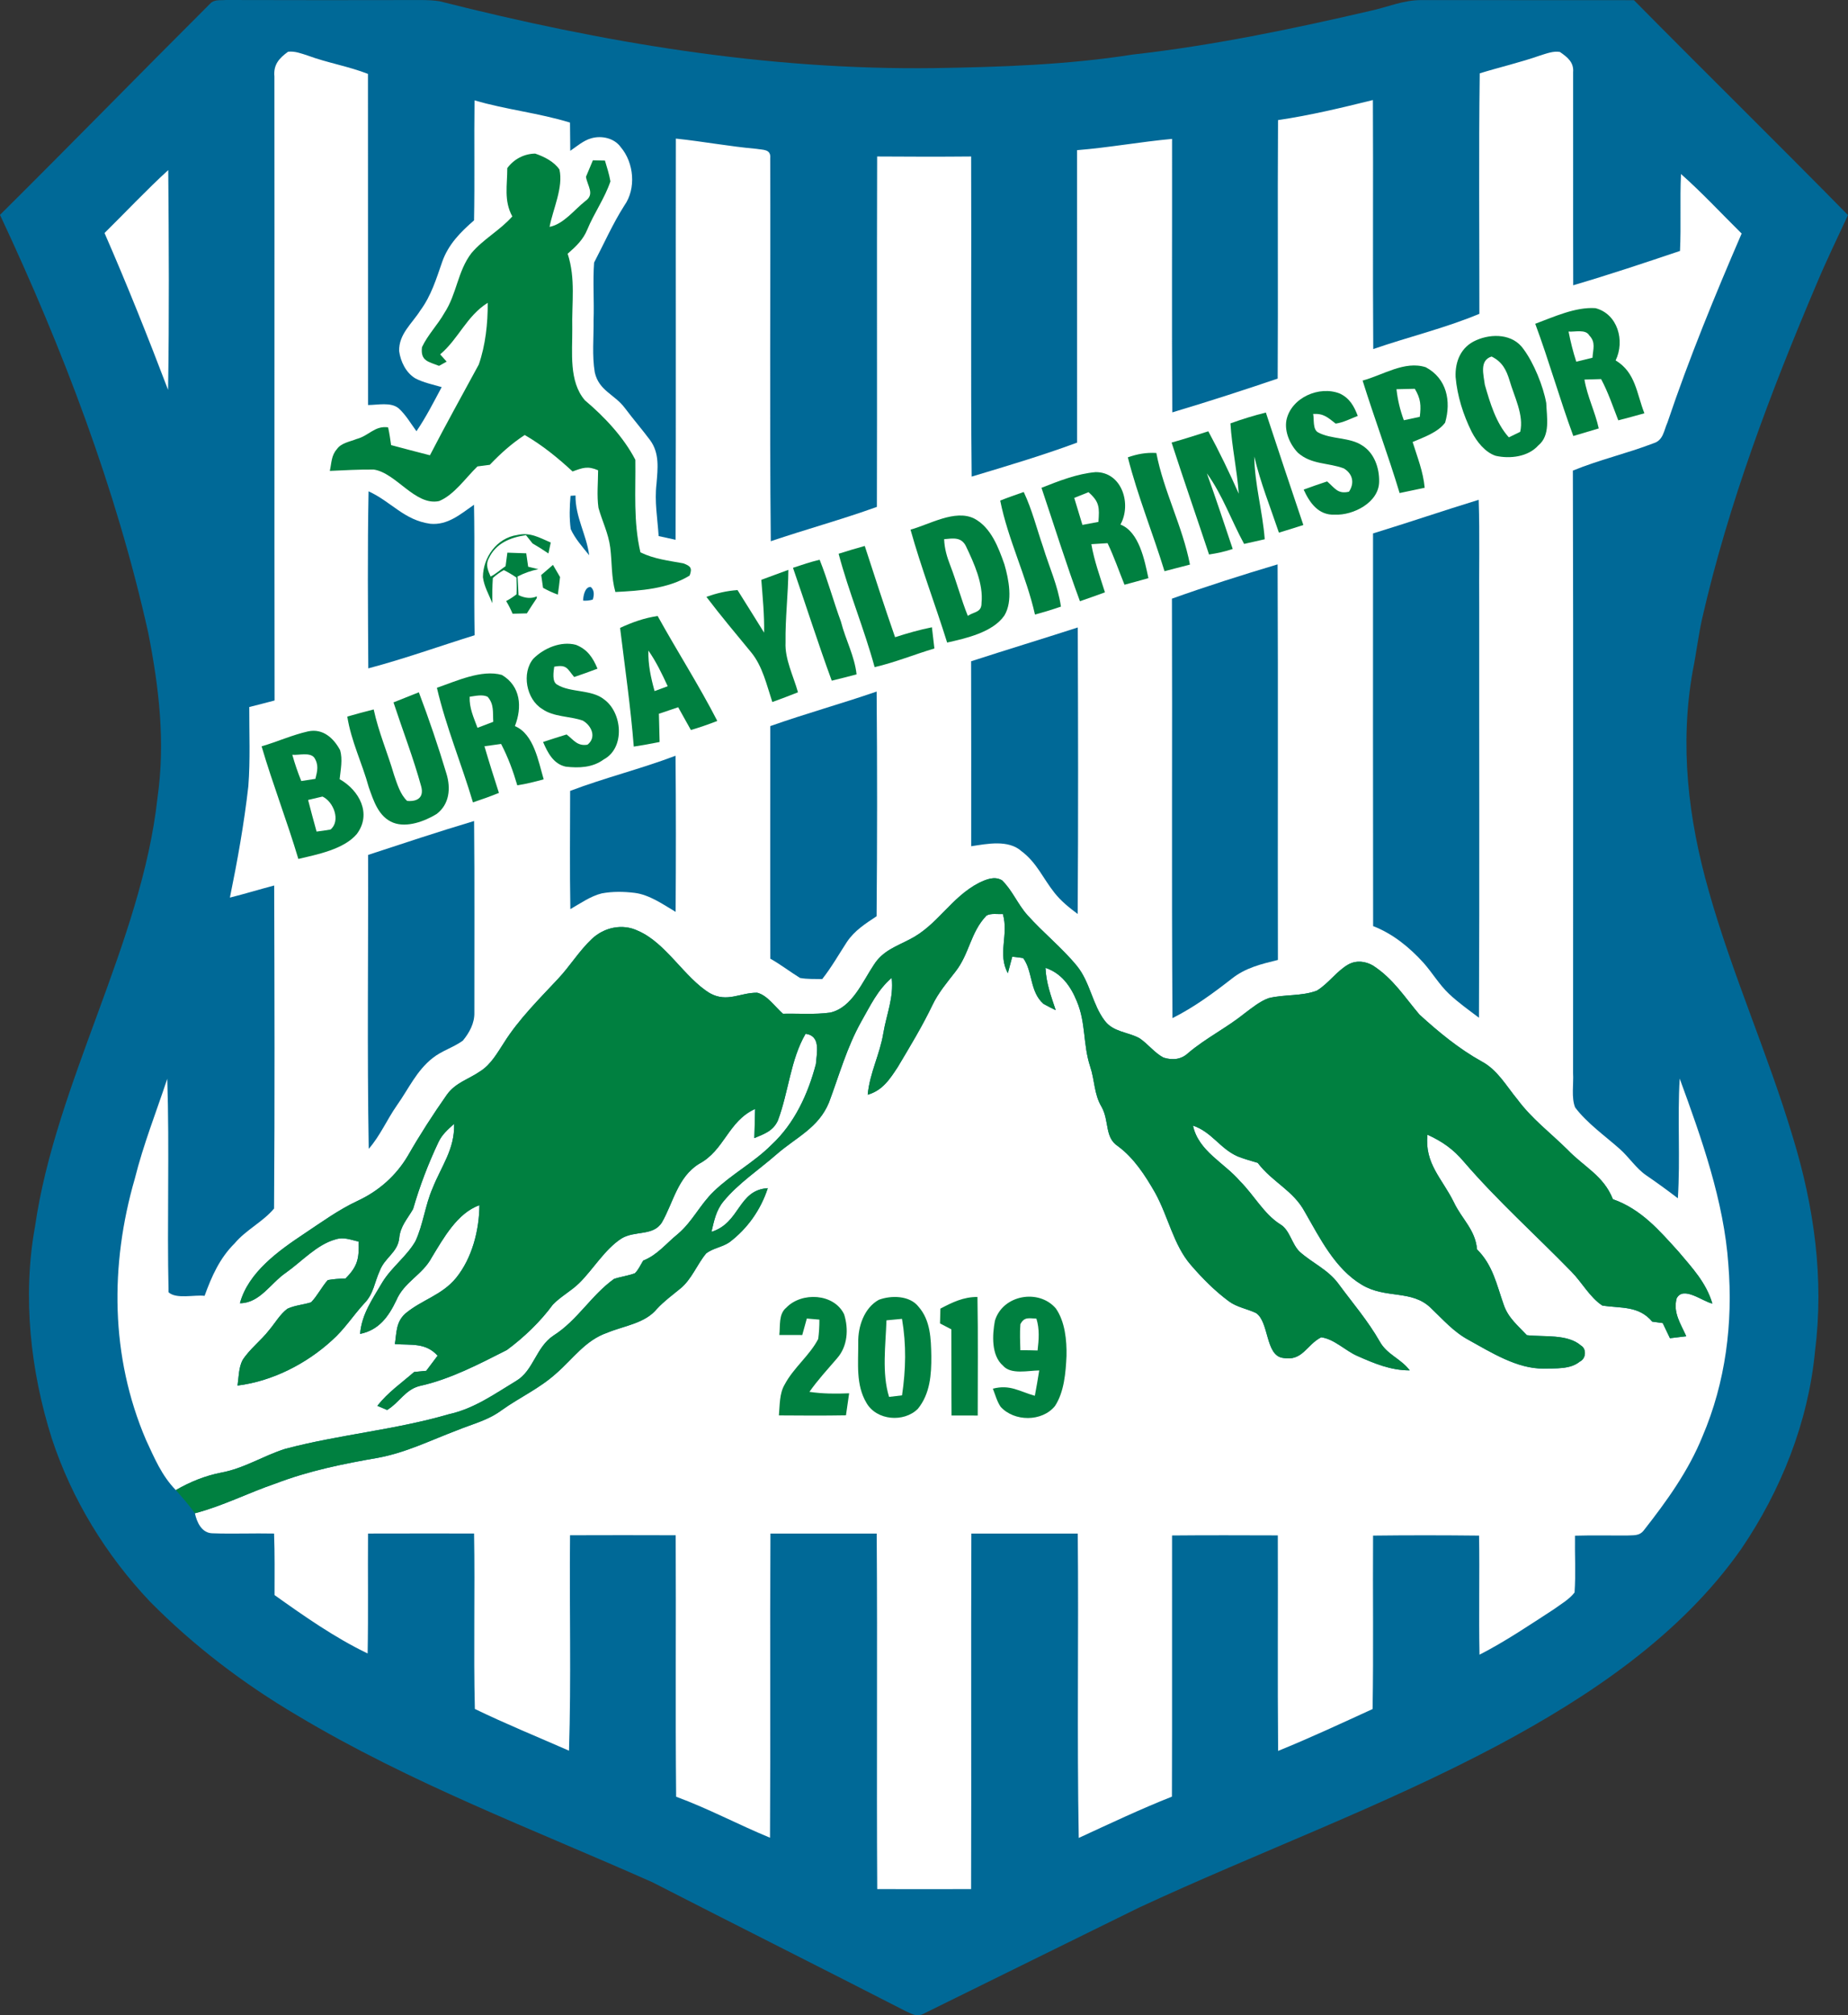 <svg xmlns="http://www.w3.org/2000/svg" viewBox="41.11 15.37 424.84 463.14"><rect x="41.11" y="15.37" width="424.84" height="463.14" fill="#333333" stroke="none"/><path fill="#006997" d="M92.95 15.37c15.03.05 30.07.04 45.1.01 1.39.02 2.78.05 4.16.29 37.45 9.47 75.02 15.86 113.79 15.35 15.16-.24 30.5-.75 45.5-3.11 18.32-2.06 36.5-5.83 54.44-10 4.24-.9 7.68-2.54 12.01-2.52 16.27.03 32.53-.01 48.79.02 16.33 16.53 32.92 32.82 49.21 49.39-2.44 5.26-4.97 10.46-7.21 15.8-10.56 24.82-20.29 50.56-26.31 76.88-.89 3.97-1.35 8.02-2.16 12.01-3.06 17.11-1.06 34.01 3.66 50.6 5.43 19.31 13.63 37.49 19.35 56.65 4.9 16.04 7.2 32.5 5.08 49.24-1.54 16.21-7.84 32-16.98 45.4-13.9 19.81-34.84 33.83-55.9 45.08-26.52 14.1-55.32 24.66-82.62 37.35-16.42 8.09-32.61 16.04-49.06 24.16-1.8 1.04-2.71.39-4.42-.38-19.43-9.97-38.89-19.71-58.32-29.67-27.57-12.25-55.56-22.72-81.65-38.34-12.33-7.26-23.76-15.96-33.83-26.15-10.12-10.7-17.95-23.47-22.56-37.48-4.91-15.52-6.78-32.59-3.86-48.69 4.76-33.08 24.53-65.38 28.15-98.5 1.84-12.85.37-25.34-2.12-37.97-7.38-33.14-19.69-65.36-34.08-96.04 16.26-16.14 32.09-32.36 48.3-48.53.95-1.03 2.26-.73 3.54-.85Z"/><path fill="#fff" d="M107.34 27.26c1.57-.18 3.06.41 4.52.88 4.54 1.68 9.32 2.45 13.84 4.21.04 25.37-.02 50.74.02 76.1 2.18.01 5.23-.74 7.04.76 1.63 1.47 2.79 3.5 4.09 5.26 2.21-3.23 3.96-6.7 5.8-10.14-2.01-.58-4.23-1.04-6.08-2.02-2.14-1.29-3.38-3.86-3.7-6.27-.09-3.9 2.93-6.26 4.87-9.32 2.52-3.42 3.67-7.27 5.04-11.21 1.42-4 4.19-6.79 7.31-9.5.17-9.2-.01-18.39.11-27.58 7.24 2.14 14.77 2.9 21.95 5.11l.06 6.49c1.49-1.02 3.05-2.38 4.8-2.87 2.37-.7 5.31-.07 6.8 2.02 3.06 3.6 3.59 9.53.83 13.43-2.66 4.16-4.66 8.73-6.95 13.1-.32 4.41.04 8.86-.12 13.29.05 3.95-.38 8.07.28 11.97.98 4.24 4.52 4.98 6.93 8.19 1.87 2.5 3.92 4.87 5.79 7.37 2.2 3.03 1.75 6.49 1.47 9.99-.49 4.15.22 7.89.49 12.05 1.29.29 2.59.58 3.89.85.13-30.73.01-61.47.07-92.2 6.2.65 12.34 1.81 18.56 2.36 1.52.27 3.34.03 3.13 2.17.1 29.33-.17 58.67.13 88 8.09-2.74 16.36-4.99 24.39-7.89.08-26.84-.03-53.69.06-80.53 7.2.05 14.41.07 21.61 0 .1 24.52-.13 49.05.12 73.57 8.1-2.43 16.31-4.87 24.24-7.81-.02-22.4-.01-44.81-.01-67.21 7.32-.59 14.54-1.92 21.84-2.59.03 20.95-.08 41.9.05 62.85 8.13-2.42 16.2-5.04 24.23-7.76.12-19.8-.05-39.61.08-59.41 7.38-1.09 14.58-2.82 21.81-4.61.1 19.08-.06 38.15.08 57.23 8.08-2.8 16.52-4.8 24.4-8.1.01-18.42-.17-36.85.08-55.27 4.62-1.42 9.33-2.5 13.89-4.1 1.4-.43 3.08-1.09 4.54-.81 1.69 1.17 3.24 2.36 3.04 4.64.03 16.3-.03 32.67.02 48.98 8.24-2.42 16.41-5.15 24.55-7.89.28-5.9-.05-11.79.23-17.68 4.87 4.31 9.31 9.11 13.94 13.68-6.17 14.29-12.07 28.64-17.04 43.39-.86 1.91-.95 4.13-3.23 4.81-6.08 2.34-12.49 3.8-18.53 6.28.13 46.15.04 92.32.05 138.48.15 2.47-.44 5.59.47 7.87 2.75 3.65 6.91 6.56 10.3 9.58 2.13 1.9 3.71 4.41 6.01 6 2.49 1.7 4.91 3.46 7.31 5.3.58-9.16-.12-18.36.42-27.51 4.99 13.62 10.18 28.19 11.19 42.73 1.08 13.46-.62 27.03-5.95 39.5-3.21 7.93-8.21 14.86-13.48 21.58-1.06 1.38-2.4 1.09-3.95 1.2-3.96.02-7.92-.08-11.88.04-.07 4.35.2 8.73-.1 13.06-1.24 1.6-3.19 2.71-4.82 3.89-5.56 3.61-11.13 7.38-17.03 10.4-.19-9.12.05-18.24-.1-27.37-8.12-.09-16.25-.1-24.37 0-.09 13.28.12 26.58-.11 39.86-7.19 3.29-14.39 6.65-21.72 9.62-.14-16.51-.01-33.02-.07-49.53-8.1-.02-16.21-.06-24.31.02-.03 20.01.04 40.01-.03 60.02-7.28 2.88-14.32 6.22-21.42 9.49-.43-23.31 0-46.64-.23-69.95-8.16.01-16.31 0-24.46 0-.1 27.24.02 54.48-.06 81.71-7.19.01-14.39.02-21.58 0-.17-27.23.07-54.47-.12-81.71-8.15 0-16.29-.01-24.43 0-.14 23.3.04 46.6-.1 69.9-7.25-2.98-14.19-6.71-21.58-9.42-.19-20.03 0-40.06-.1-60.09-8.09-.03-16.19-.03-24.29 0-.17 16.49.29 33.04-.24 49.51-7.24-3.18-14.52-6.14-21.64-9.59-.33-13.43.05-26.89-.18-40.32-8.13 0-16.25-.02-24.38.01-.07 9.19.08 18.37-.09 27.56-7.56-3.64-14.58-8.56-21.4-13.42 0-4.72.07-9.43-.11-14.14-4.72-.1-9.44.11-14.16-.06-2.47-.04-3.59-2.52-4.04-4.6 6.37-1.65 12.32-4.72 18.56-6.84 7.62-2.91 15.48-4.52 23.49-5.9 6.53-1.21 12.07-4.01 18.2-6.32 3.6-1.48 7.1-2.27 10.28-4.63 4.22-3.01 8.67-4.96 12.54-8.46 3.9-3.38 6.69-7.62 11.75-9.35 3.89-1.61 8.68-2.13 11.41-5.49 1.62-1.74 3.5-3.12 5.33-4.62 2.65-2.14 3.82-5.51 5.96-8.09 1.51-1.21 3.74-1.46 5.36-2.58 4.17-3.16 7.19-7.45 8.82-12.43-6.91.44-6.27 7.95-12.95 10.04.61-2.55 1.04-4.91 2.76-7 3.39-4.14 8.16-7.27 12.19-10.8 4.53-3.95 9.66-6.07 12.07-11.94 2.37-6.33 4.09-12.65 7.43-18.61 2.09-3.65 3.71-7.21 6.98-10.02.51 4.56-1.16 8.24-1.91 12.66-.79 4.9-3.15 9.21-3.6 14.19 3.4-.96 5.1-3.59 6.93-6.39 2.77-4.66 5.58-9.27 7.93-14.17 1.36-2.85 3.35-5.2 5.27-7.67 3.31-4.2 3.45-9.06 7.18-12.94 1.05-.6 2.58-.27 3.76-.36 1.4 4.79-1.29 9.17 1.15 13.6.35-1.26.68-2.52 1.01-3.79.84.08 1.67.19 2.51.32 2.23 3 1.47 7.72 4.67 10.52.92.52 1.86 1 2.81 1.45-1.07-3.22-2.22-6.3-2.35-9.73 3.65 1.23 5.77 4.18 7.18 7.62 2.14 5 1.41 9.93 3.09 15.06 1.07 3.16.87 6.33 2.62 9.26 1.84 3.28.64 7.02 3.78 9.06 3.67 2.71 6.26 6.72 8.51 10.65 3.06 5.51 4.24 12.05 8.24 16.64 2.62 3.04 5.5 5.95 8.73 8.34 1.85 1.38 4.18 1.71 6.27 2.71 3.02 2.07 2.11 9.71 6.12 10.3 4.58.86 5.4-2.96 8.84-4.73 2.99.38 5.54 3.07 8.3 4.28 3.92 1.73 7.68 3.33 12.06 3.32-2.09-2.74-5.2-3.6-6.88-6.6-2.74-4.82-6.33-8.97-9.6-13.42-2.39-3.18-5.9-4.64-8.8-7.22-1.86-1.76-2.27-5.06-4.53-6.35-3.73-2.37-6.02-6.72-9.19-9.87-3.68-4.29-9.56-6.9-10.83-12.78 4.3 1.41 6.22 5.3 10.28 7.07 1.49.59 3.06 1.02 4.6 1.48 3.39 4.47 8.18 6.32 10.84 11.29 3.45 5.99 6.93 13.05 13.08 16.72 5.53 3.33 11.49 1.06 15.89 5.35 2.79 2.65 5.2 5.46 8.64 7.32 5.14 2.84 11.23 6.69 17.26 6.59 2.67-.07 6.13.23 8.31-1.58 1.48-.68 1.62-2.94.29-3.71-3.11-2.71-8.55-1.92-12.44-2.38-2.11-2.26-4.29-3.98-5.32-7-1.65-4.68-2.47-9.06-6.13-12.72-.4-4.56-3.49-6.93-5.33-10.83-2.7-5.48-6.76-8.86-6.07-15.52 3.39 1.53 5.98 3.36 8.38 6.22 7.73 8.98 16.48 16.8 24.73 25.27 2.39 2.41 4.25 5.93 7.1 7.77 4.34.68 8.33-.02 11.47 3.7l2.41.33c.56 1.16 1.11 2.32 1.66 3.48 1.25-.14 2.5-.29 3.75-.45-1.27-2.85-3.09-5.44-2.21-8.7 1.52-2.98 6 .75 8.21 1.18-1.44-4.84-4.62-8.17-7.78-11.93-4.48-4.95-8.59-9.75-15.09-12.05-2.14-5.43-6.63-7.4-10.45-11.4-4.01-3.95-8.12-7-11.49-11.52-2.61-3.16-4.57-6.79-8.25-8.75-5.19-2.88-9.88-6.75-14.26-10.74-3.42-4-6-8.24-10.71-11.29-1.74-1-3.8-1.25-5.61-.27-2.69 1.49-4.61 4.42-7.27 6.03-3.39 1.33-7.58.84-11.1 1.74-2 .71-3.83 2.23-5.52 3.49-4.13 3.33-8.89 5.67-12.95 9.1-1.62 1.54-3.65 1.72-5.72 1.06-2.04-1.08-3.57-3.15-5.49-4.44-2.74-1.48-6.04-1.41-8-4.03-2.83-3.7-3.36-8.85-6.38-12.57-3.43-4.2-7.8-7.66-11.4-11.71-2.2-2.44-3.49-5.73-5.84-7.99-1.75-1.03-3.61-.2-5.27.58-6.46 3.33-9.55 9.76-15.91 12.98-3.18 1.66-6.22 2.64-8.26 5.84-2.62 3.89-5.03 9.91-10.08 11.01-3.56.49-7.25.18-10.84.26-1.76-1.54-3.59-4.26-5.92-4.83-3.95-.03-6.84 2.3-10.83.14-5.88-3.54-10.1-11.61-16.6-14.38-3.55-1.71-7.77-.78-10.58 1.88-2.91 2.74-5.05 6.28-7.8 9.2-4.27 4.57-9.04 9.3-12.38 14.62-1.55 2.37-2.99 4.99-5.43 6.56-2.76 1.91-5.68 2.61-7.7 5.39-3.18 4.53-6.2 9.2-8.95 14-2.72 4.63-6.72 8.16-11.58 10.42-4.43 2.07-8.32 4.92-12.37 7.61-5.81 3.87-12.78 8.83-14.69 15.92 4.59-.02 7.02-4.59 10.58-7.02 3.57-2.51 7.09-6.45 11.33-7.63 1.93-.65 3.52.07 5.38.49.13 3.96-.26 5.72-3.04 8.49-1.38.01-2.73.12-4.06.35-1.4 1.59-2.37 3.59-3.83 5.11-1.77.56-3.77.69-5.45 1.48-1.68 1.24-2.82 3.28-4.17 4.87-1.88 2.44-4.51 4.38-6.15 6.95-.88 1.72-.87 3.94-1.14 5.83 7.98-.99 15.78-4.97 21.69-10.37 2.9-2.56 4.84-5.68 7.47-8.54 2.14-2.18 2.29-4.76 3.54-7.48 1.15-3.03 4.08-4.17 4.46-7.42.25-2.85 1.88-4.44 3.2-6.77 1.52-5.27 3.47-10.36 5.81-15.32.82-1.78 2.2-2.96 3.62-4.25.17 5.83-2.91 9.66-4.97 14.85-1.7 3.9-2.14 8.29-3.92 12.12-2.01 3.5-5.51 5.99-7.63 9.48-2.26 3.88-4.7 7.2-5.1 11.83 4.33-.88 6.53-3.95 8.33-7.71 1.81-4.26 6.02-5.85 8.14-9.85 2.66-4.36 5.89-10.25 10.97-12.01-.05 5.76-1.68 12.14-5.35 16.68-3.3 4.05-7.95 5.04-11.76 8.28-2.1 1.97-1.92 4.29-2.33 6.94 3.78.31 7.01-.4 9.83 2.67-.87 1.16-1.74 2.32-2.62 3.48l-2.78.27c-2.92 2.55-6.04 4.69-8.46 7.78l2.25.95c2.82-1.7 4.15-4.67 7.48-5.51 7.04-1.55 13.65-5.03 20.05-8.27 3.89-2.87 7.7-6.51 10.56-10.42 1.8-1.88 4.2-3.12 6.07-4.96 3.16-3.09 5.84-7.73 9.7-10.24 3.06-1.89 7.34-.49 9.32-3.72 2.62-4.56 3.58-10.36 8.52-13.44 5.9-3.13 6.67-9.8 12.9-12.62-.04 2.24-.13 4.47-.18 6.7 2.29-.96 4.33-1.63 5.42-4.06 2.45-6.52 2.89-13.99 6.36-19.91 3.56.47 2.56 4.36 2.37 6.95-1.8 6.88-4.91 13.65-10.2 18.56-4.09 4.1-9.18 6.74-13.3 10.73-3.18 3.08-4.84 6.86-8.18 9.72-2.85 2.31-4.75 4.87-8.02 6.16-.61.97-1.09 2.14-1.93 2.92-1.54.57-3.21.77-4.77 1.29-5.31 3.81-8.38 9.5-13.94 13.03-4.05 2.71-4.57 8.05-8.56 10.41-5.06 3.05-9.63 6.37-15.52 7.67-12.39 3.61-25.31 4.68-37.62 7.96-5.1 1.62-9.38 4.48-14.74 5.46-3.73.74-7.08 2.12-10.37 4-3.27-3.37-4.9-7.34-6.85-11.53-8.19-19.14-8.32-40.2-2.57-60.04 1.96-7.84 4.92-15.3 7.46-22.95.53 16.34-.07 32.73.3 49.06 1.74 1.63 5.95.53 8.28.82 1.63-4.48 3.47-8.66 6.92-12.07 2.61-3.11 6.5-4.93 9.05-7.99.18-24.61.1-49.6.03-74.24-3.41.89-6.77 1.93-10.18 2.78 1.74-8.49 3.26-16.97 4.24-25.6.47-6.03.19-12.15.21-18.2 1.95-.48 3.89-.99 5.82-1.5-.07-47.76.01-95.64-.04-143.41-.25-2.71 1.08-4.19 3.14-5.68Z"/><path fill="#008040" d="M164.15 50.67c2.03.68 4.34 1.84 5.57 3.66.95 4.07-1.51 9.14-2.27 13.18 3.23-.64 5.67-3.92 8.19-5.91 2.3-1.6.52-3.44.18-5.6.52-1.26 1.05-2.52 1.59-3.79l2.77.06c.48 1.6.98 3.14 1.26 4.78-1.29 3.86-3.75 7.28-5.31 11.06-.96 2.37-2.64 3.93-4.52 5.57 1.87 5.78.92 11.13 1.06 17.32.04 5.29-.82 12.06 2.91 16.37 4.47 3.77 8.9 8.47 11.59 13.67.1 7.18-.49 14.16 1.17 21.27 3.18 1.54 6.46 1.9 9.88 2.53 1.66.63 2.07 1.06 1.43 2.8-4.98 3.08-11.38 3.49-17.07 3.78-.96-3.37-.75-6.77-1.18-10.21-.42-3.28-1.84-6.02-2.71-9.14-.4-2.83-.09-5.77-.08-8.62-2.41-1.05-3.55-.57-5.87.27-3.42-3.15-6.95-6.04-11-8.38-2.99 1.95-5.57 4.27-8.03 6.85-.94.12-1.88.25-2.83.37-2.68 2.57-5.36 6.55-8.82 7.96-5.48 1.19-9.88-6.49-15.04-7.24-3.36-.03-6.74.16-10.09.31.42-1.85.32-3.53 1.63-5 .98-1.43 2.99-1.71 4.53-2.33 2.84-.74 4.14-3.1 7.24-2.68.31 1.35.49 2.71.69 4.08 2.98.79 5.95 1.59 8.93 2.34 3.62-7.02 7.47-13.91 11.23-20.86 1.54-4.43 2.09-9.5 2.05-14.18-4.88 3.07-6.68 8.26-10.93 11.85l1.49 1.67c-.59.32-1.17.64-1.75.97-2.43-.97-4.31-1.08-3.92-4.3 1.31-2.81 3.63-5.15 5.16-7.87 2.85-4.34 3.02-9.59 6.21-13.74 2.74-3.24 6.56-5.23 9.39-8.43-1.98-3.67-1.14-7.14-1.15-11.11 1.53-2.06 3.85-3.29 6.42-3.33Z"/><path fill="#fff" d="M79.79 54.45c.14 16.81.23 33.71-.04 50.52-4.62-12.14-9.41-24.14-14.61-36.05 4.88-4.82 9.6-9.84 14.65-14.47Z"/><path fill="#008040" d="M407.89 86.19c5.11 1.32 6.83 7.49 4.64 12.01 4.6 2.77 4.8 7.51 6.61 12.15-2 .56-3.99 1.11-6 1.62-1.25-3.2-2.32-6.44-3.95-9.48-1.28.03-2.55.07-3.83.11.65 3.9 2.45 7.39 3.29 11.23l-5.85 1.74c-3.14-8.52-5.59-17.28-8.75-25.79 4.27-1.58 9.22-3.9 13.84-3.59Z"/><path fill="#fff" d="M401.71 91.57c1.42.12 3.94-.61 4.77.9 1.54 1.59.84 3.17.73 5.11-1.24.3-2.48.6-3.73.91-.74-2.28-1.31-4.56-1.77-6.92Z"/><path fill="#008040" d="M380.48 93.56c3.61-1.6 8.45-1.47 10.88 2.05 2.36 3.18 4.53 8.5 5.22 12.39.11 3.22 1 7.42-1.82 9.73-2.36 2.65-6.54 3.13-9.81 2.39-2.45-.81-4.37-3.29-5.51-5.5-1.95-3.92-3.32-8.25-3.7-12.62-.14-3.62 1.27-6.95 4.74-8.44Z"/><path fill="#fff" d="M384.02 97.31c2.41 1.19 3.38 3.03 4.12 5.49 1.06 3.69 3.35 7.97 2.45 11.81-.87.43-1.74.85-2.61 1.27-2.94-3.24-4.33-7.94-5.52-12.09-.27-2.22-1.32-5.61 1.56-6.48Z"/><path fill="#008040" d="M368.89 99.77c4.81 2.57 5.88 7.78 4.44 12.73-1.64 2.24-5.01 3.4-7.47 4.45 1.09 3.5 2.44 6.82 2.77 10.52-1.92.42-3.84.82-5.76 1.21-2.62-8.68-5.81-17.2-8.51-25.85 4.7-1.26 9.67-4.64 14.53-3.06Zm-19.73 6.06c2.24 1.07 3.24 2.9 4.09 5.12-1.64.64-3.33 1.53-5.08 1.77-1.83-1.41-2.71-2.35-5.18-2.22.27 1.22-.16 3.59 1.17 4.26 3.03 1.62 7.24 1.06 10.1 2.98 2.78 1.72 3.96 5.16 3.9 8.29-.01 4.84-5.99 7.82-10.2 7.62-3.74.17-5.77-2.72-7.15-5.76 1.78-.65 3.58-1.29 5.39-1.88 1.76 1.48 2.41 2.98 5.03 2.36 1.33-2 .86-4.11-1.18-5.35-3.61-1.35-7.44-.84-10.55-3.59-1.82-1.87-3.12-4.82-2.66-7.45 1.05-5.22 7.59-8.07 12.32-6.15Z"/><path fill="#fff" d="M362.15 104.82c1.41-.03 2.81-.06 4.21-.1 1.38 2.29 1.46 3.83 1.15 6.44-1.22.26-2.45.52-3.67.79-.86-2.36-1.41-4.62-1.69-7.13Z"/><path fill="#008040" d="M332.12 110.18c2.84 8.63 5.72 17.24 8.62 25.85-1.87.6-3.74 1.19-5.62 1.75-1.97-5.85-4.25-11.49-5.66-17.49.08 6.42 1.92 12.6 2.4 19.01-1.59.34-3.16.74-4.74 1.07-2.92-5.34-4.98-11.3-8.56-16.22 2.07 5.77 4 11.57 5.94 17.38-1.78.61-3.58.99-5.44 1.27-2.85-8.58-5.82-17.12-8.61-25.72 2.84-.79 5.64-1.7 8.44-2.59 2.53 4.68 4.85 9.48 7 14.34-.38-5.43-1.59-10.72-1.91-16.16 2.68-.97 5.37-1.8 8.14-2.49Zm-25.18 9.29c1.68 8.75 6.04 16.88 7.73 25.65-1.95.49-3.91 1-5.85 1.52-2.69-8.76-6.18-17.3-8.43-26.17 2.23-.77 4.17-1.13 6.55-1Zm-13.93 4.4c6.06 0 8.29 7.39 5.68 12.05 4.32 1.67 5.57 8.29 6.43 12.32-1.83.51-3.66 1.03-5.5 1.51-1.29-3.19-2.4-6.44-3.89-9.55-1.25.08-2.49.15-3.73.23.66 3.82 1.97 7.4 3.13 11.07-1.91.7-3.83 1.38-5.75 2.04-3.19-8.59-5.91-17.37-8.84-26.06 3.96-1.57 8.21-3.25 12.47-3.61Z"/><path fill="#006997" d="M125.84 128.28c5.3 2.44 8.15 6.62 14.17 7.46 4.05.39 6.98-2.23 10.07-4.37.19 10-.04 19.99.14 29.99-8.14 2.53-16.21 5.44-24.44 7.61-.08-13.56-.2-27.13.06-40.69Zm46.43 1.04 1.14-.08c-.03 5.02 2.51 8.93 3.15 13.74-1.5-1.87-3.26-3.82-4.25-6.03-.34-2.51-.26-5.11-.04-7.63Z"/><path fill="#008040" d="M276.46 128.44c1.93 4.09 2.96 8.35 4.44 12.61 1.41 4.65 3.41 8.89 4.11 13.73-1.97.68-3.96 1.28-5.97 1.82-2-8.89-6.21-17.26-7.99-26.19 1.78-.71 3.59-1.34 5.41-1.97Z"/><path fill="#fff" d="M288.07 129.8c1.09-.44 2.18-.87 3.27-1.32 2.59 2.26 2.52 3.57 2.29 6.83l-3.68.69c-.64-2.06-1.27-4.13-1.88-6.2Z"/><path fill="#006997" d="M381.05 130.23c.27 8.26.04 16.51.12 24.77-.03 31.42.09 62.84-.06 94.26-2.33-1.76-4.78-3.5-6.9-5.5-2.28-2.17-3.73-4.73-5.87-7.15-3.26-3.57-7.01-6.64-11.56-8.41-.05-30.08-.02-60.16-.02-90.24 8.13-2.49 16.17-5.24 24.29-7.73Z"/><path fill="#008040" d="M265.08 134.54c3.85 2.03 5.57 6.64 6.93 10.51 1.02 3.49 1.99 8.48 0 11.77-2.66 3.87-8.82 5.24-13.16 6.22-2.71-8.69-5.97-17.18-8.42-25.95 4.37-1.2 10.24-4.73 14.65-2.55Zm-105.05 3.78c2.96-.69 5.09.62 7.69 1.73-.19.83-.36 1.67-.53 2.51-1.19-.81-2.4-1.58-3.65-2.3-.51-.63-1.01-1.26-1.51-1.9-3.61.51-6.97 1.88-8.57 5.38-.76 1.44-.17 2.75.44 4.13 1.25-.62 2.29-1.61 3.44-2.39.14-1.03.28-2.06.41-3.1 1.45.06 2.89.1 4.34.15.14 1.03.29 2.05.44 3.08.78.2 1.56.39 2.35.57-1.64.32-3.24.89-4.79 1.68.07 1.43.15 2.86.23 4.29 1.58.74 2.99.82 4.21.27l-.03.43c-.77 1.14-1.53 2.3-2.27 3.48-1.09.03-2.19.06-3.28.08-.43-1.02-.92-1.99-1.48-2.91.85-.45 1.64-.97 2.38-1.54.08-1.29.03-2.56-.01-3.86-.94-.64-1.9-1.21-2.9-1.71-.91.49-1.75 1.1-2.53 1.82-.12 1.92-.16 3.85-.1 5.8-.77-1.9-1.94-3.95-2.18-6.01.03-4.57 3.21-9.01 7.9-9.68Z"/><path fill="#fff" d="M258.16 139.28c2.03-.18 3.93-.57 5.01 1.61 1.86 3.91 4.05 8.67 3.58 13.08.03 2.16-1.67 1.95-3.15 2.93-1.52-3.77-2.54-7.7-4-11.5-.78-1.98-1.37-3.98-1.44-6.12Z"/><path fill="#008040" d="M239.91 140.84c2.28 7 4.55 14.02 6.97 20.97 2.79-.9 5.6-1.71 8.47-2.28.2 1.62.39 3.25.57 4.87-4.6 1.37-9.07 3.21-13.74 4.29-2.4-8.8-5.95-17.26-8.28-26.06 1.99-.63 3.99-1.24 6.01-1.79Zm-10.37 3.17c1.86 4.66 3.17 9.53 4.9 14.24 1.06 4.17 3.12 7.85 3.59 12.1-1.9.5-3.8 1-5.71 1.45-3.15-8.58-5.92-17.31-8.91-25.94 2.03-.68 4.04-1.36 6.13-1.85Z"/><path fill="#006997" d="M334.82 145.07c.14 30.3 0 60.61.07 90.91-3.81.94-7.43 1.79-10.58 4.29-4.35 3.39-8.72 6.6-13.66 9.08-.22-32.13-.01-64.27-.12-96.4 8-2.86 16.16-5.45 24.29-7.88Z"/><path fill="#008040" d="M168.23 145.19c.56.93 1.1 1.86 1.63 2.79-.14 1.35-.31 2.7-.51 4.04-1.18-.43-2.31-.95-3.4-1.56-.13-.98-.28-1.96-.42-2.94.9-.78 1.8-1.55 2.7-2.33Zm54.12 1.14c-.04 5.58-.73 11.1-.65 16.68-.19 3.83 1.82 7.74 2.86 11.46-1.95.78-3.92 1.52-5.9 2.24-1.29-3.89-2.24-8.24-4.88-11.44-3.47-4.22-6.98-8.39-10.28-12.74 2.37-.83 4.65-1.38 7.16-1.55 2.04 3.26 4.09 6.51 6.11 9.78.08-4.07-.33-8.09-.64-12.14 2.07-.77 4.14-1.54 6.22-2.29Z"/><path fill="#006997" d="M176.9 150.26c.74.61.9 1.58.49 2.9-.7.22-1.44.3-2.23.24.02-1.02.4-3.19 1.74-3.14Z"/><path fill="#008040" d="M192.3 156.94c4.48 8.09 9.49 15.9 13.71 24.11-2 .79-4.01 1.48-6.07 2.09-.97-1.74-1.95-3.48-2.92-5.23-1.48.49-2.96.98-4.43 1.49.06 2.16.12 4.33.16 6.49-1.97.4-3.96.76-5.94 1.06-.72-9.11-2.04-18.21-3.15-27.28 2.8-1.29 5.57-2.29 8.64-2.73Z"/><path fill="#006997" d="M288.88 159.57c.08 21.95.13 43.9-.02 65.85-1.97-1.48-3.86-2.98-5.38-4.93-2.62-3.31-4.02-6.86-7.52-9.49-3.03-2.72-7.91-1.71-11.58-1.15 0-14.17.02-28.34-.02-42.51 8.16-2.65 16.36-5.13 24.52-7.77Z"/><path fill="#008040" d="M173.51 163.56c2.65 1.05 3.9 2.94 4.96 5.48-1.78.67-3.56 1.32-5.36 1.92-1.61-1.9-1.64-2.93-4.59-2.37-.14 1.15-.56 3.46.68 4.12 2.99 1.87 7.9 1.06 10.78 3.39 4.2 3.02 4.9 11.15-.09 13.81-2.55 1.88-5.67 2-8.71 1.65-2.84-.6-4.18-3.24-5.22-5.67 1.79-.59 3.59-1.18 5.41-1.73 1.64 1.27 2.46 2.74 4.81 2.35 2.15-1.73.89-4.41-1.1-5.54-2.96-1.04-6.69-.79-9.32-2.67-3.66-2.2-4.8-8.3-2.02-11.57 2.43-2.42 6.33-4.08 9.77-3.17Z"/><path fill="#fff" d="M190.17 164.88c1.8 2.57 3.13 5.36 4.44 8.2-1.01.37-2.01.74-3.02 1.11-.85-3.07-1.51-6.1-1.42-9.31Z"/><path fill="#008040" d="M156.49 170.48c4.32 2.56 4.71 7.38 2.99 11.76 4.37 1.83 5.4 8.13 6.62 12.23-2 .56-4.01 1.06-6.07 1.38-.96-3.29-2.13-6.46-3.72-9.51-1.28.18-2.55.35-3.83.53 1.05 3.59 2.18 7.16 3.33 10.72-1.96.8-3.96 1.51-5.97 2.18-2.62-8.81-6.21-17.4-8.29-26.34 4.4-1.5 10.28-4.27 14.94-2.95Zm-19.09 3.99c2.32 6.12 4.47 12.45 6.35 18.72 1.02 3.36.69 7.02-2.28 9.26-2.72 1.66-6.82 3.2-9.95 1.99-3.4-1.34-4.52-5.03-5.64-8.17-1.52-5.55-4.03-10.52-4.93-16.22 2.02-.58 4.04-1.13 6.07-1.64 1.11 5.19 3.21 10.01 4.69 15.09.69 1.99 1.42 4.47 3 5.93 2.38.21 3.89-.81 3.24-3.29-1.79-6.53-4.26-12.91-6.38-19.35 1.94-.79 3.88-1.55 5.83-2.32Z"/><path fill="#fff" d="M149.08 175.49c1.25-.16 2.98-.61 4.15.03 1.51 1.74 1.14 3.6 1.28 5.73l-3.63 1.38c-.88-2.4-1.9-4.52-1.8-7.14Z"/><path fill="#006997" d="M242.64 174.3c.15 17.2.14 34.44-.01 51.64-2.58 1.71-5.02 3.25-6.8 5.87-1.88 2.88-3.56 5.86-5.7 8.57-1.69-.04-3.43.04-5.1-.26-2.31-1.43-4.45-3.09-6.83-4.43-.05-17.81-.01-35.63-.01-53.45 8.07-2.86 16.35-5.14 24.45-7.94Z"/><path fill="#008040" d="M111.94 183.45c3.41-.72 5.86 1.54 7.36 4.32.62 2.13.12 4.49-.11 6.67 4.53 2.56 7.45 7.97 3.93 12.62-3 3.52-9.1 4.68-13.42 5.71-2.59-8.7-5.89-17.17-8.45-25.88 3.59-1.05 7.05-2.62 10.69-3.44Z"/><path fill="#fff" d="M108.31 188.82c1.45.16 3.98-.63 5.03.64 1.1 1.68.73 3.09.28 4.9-1.08.16-2.17.33-3.25.5-.8-1.98-1.49-3.98-2.06-6.04Z"/><path fill="#006997" d="M196.41 189.05c.11 11.95.1 23.92.02 35.88-2.87-1.71-6.06-3.96-9.45-4.37-2.48-.3-5.06-.34-7.52.12-2.56.62-4.95 2.32-7.23 3.62-.16-9.06-.06-18.12-.05-27.17 7.95-3.02 16.26-5.05 24.23-8.08Z"/><path fill="#fff" d="M111.94 199.21c1.1-.27 2.2-.53 3.31-.78 2.57 1.2 4.23 5.6 1.84 7.58-1.06.18-2.13.34-3.2.47-.66-2.42-1.34-4.84-1.95-7.27Z"/><path fill="#006997" d="M150.1 204.05c.14 14.66.04 29.34.06 44.01.07 2.44-1.14 4.64-2.65 6.47-2.15 1.56-4.85 2.32-6.96 4.01-3.7 2.93-5.45 6.98-8.18 10.84-2.31 3.29-3.82 6.95-6.49 10.01-.39-22.51-.08-45.04-.15-67.55 8.1-2.66 16.2-5.35 24.37-7.79Z"/><path fill="#008040" d="M271.46 217.67c2.35 2.26 3.64 5.55 5.84 7.99 3.6 4.05 7.97 7.51 11.4 11.71 3.02 3.72 3.55 8.87 6.38 12.57 1.96 2.62 5.26 2.55 8 4.03 1.92 1.29 3.45 3.36 5.49 4.44 2.07.66 4.1.48 5.72-1.06 4.06-3.43 8.82-5.77 12.95-9.1 1.69-1.26 3.52-2.78 5.52-3.49 3.52-.9 7.71-.41 11.1-1.74 2.66-1.61 4.58-4.54 7.27-6.03 1.81-.98 3.87-.73 5.61.27 4.71 3.05 7.29 7.29 10.71 11.29 4.38 3.99 9.07 7.86 14.26 10.74 3.68 1.96 5.64 5.59 8.25 8.75 3.37 4.52 7.48 7.57 11.49 11.52 3.82 4 8.31 5.97 10.45 11.4 6.5 2.3 10.61 7.1 15.09 12.05 3.16 3.76 6.34 7.09 7.78 11.93-2.21-.43-6.69-4.16-8.21-1.18-.88 3.26.94 5.85 2.21 8.7-1.25.16-2.5.31-3.75.45-.55-1.16-1.1-2.32-1.66-3.48l-2.41-.33c-3.14-3.72-7.13-3.02-11.47-3.7-2.85-1.84-4.71-5.36-7.1-7.77-8.25-8.47-17-16.29-24.73-25.27-2.4-2.86-4.99-4.69-8.38-6.22-.69 6.66 3.37 10.04 6.07 15.52 1.84 3.9 4.93 6.27 5.33 10.83 3.66 3.66 4.48 8.04 6.13 12.72 1.03 3.02 3.21 4.74 5.32 7 3.89.46 9.33-.33 12.44 2.38 1.33.77 1.19 3.03-.29 3.71-2.18 1.81-5.64 1.51-8.31 1.58-6.03.1-12.12-3.75-17.26-6.59-3.44-1.86-5.85-4.67-8.64-7.32-4.4-4.29-10.36-2.02-15.89-5.35-6.15-3.67-9.63-10.73-13.08-16.72-2.66-4.97-7.45-6.82-10.84-11.29-1.54-.46-3.11-.89-4.6-1.48-4.06-1.77-5.98-5.66-10.28-7.07 1.27 5.88 7.15 8.49 10.83 12.78 3.17 3.15 5.46 7.5 9.19 9.87 2.26 1.29 2.67 4.59 4.53 6.35 2.9 2.58 6.41 4.04 8.8 7.22 3.27 4.45 6.86 8.6 9.6 13.42 1.68 3 4.79 3.86 6.88 6.6-4.38.01-8.14-1.59-12.06-3.32-2.76-1.21-5.31-3.9-8.3-4.28-3.44 1.77-4.26 5.59-8.84 4.73-4.01-.59-3.1-8.23-6.12-10.3-2.09-1-4.42-1.33-6.27-2.71-3.23-2.39-6.11-5.3-8.73-8.34-4-4.59-5.18-11.13-8.24-16.64-2.25-3.93-4.84-7.94-8.51-10.65-3.14-2.04-1.94-5.78-3.78-9.06-1.75-2.93-1.55-6.1-2.62-9.26-1.68-5.13-.95-10.06-3.09-15.06-1.41-3.44-3.53-6.39-7.18-7.62.13 3.43 1.28 6.51 2.35 9.73-.95-.45-1.89-.93-2.81-1.45-3.2-2.8-2.44-7.52-4.67-10.52-.84-.13-1.67-.24-2.51-.32-.33 1.27-.66 2.53-1.01 3.79-2.44-4.43.25-8.81-1.15-13.6-1.18.09-2.71-.24-3.76.36-3.73 3.88-3.87 8.74-7.18 12.94-1.92 2.47-3.91 4.82-5.27 7.67-2.35 4.9-5.16 9.51-7.93 14.17-1.83 2.8-3.53 5.43-6.93 6.39.45-4.98 2.81-9.29 3.6-14.19.75-4.42 2.42-8.1 1.91-12.66-3.27 2.81-4.89 6.37-6.98 10.02-3.34 5.96-5.06 12.28-7.43 18.61-2.41 5.87-7.54 7.99-12.07 11.94-4.03 3.53-8.8 6.66-12.19 10.8-1.72 2.09-2.15 4.45-2.76 7 6.68-2.09 6.04-9.6 12.95-10.04-1.63 4.98-4.65 9.27-8.82 12.43-1.62 1.12-3.85 1.37-5.36 2.58-2.14 2.58-3.31 5.95-5.96 8.09-1.83 1.5-3.71 2.88-5.33 4.62-2.73 3.36-7.52 3.88-11.41 5.49-5.06 1.73-7.85 5.97-11.75 9.35-3.87 3.5-8.32 5.45-12.54 8.46-3.18 2.36-6.68 3.15-10.28 4.63-6.13 2.31-11.67 5.11-18.2 6.32-8.01 1.38-15.87 2.99-23.49 5.9-6.24 2.12-12.19 5.19-18.56 6.84-1.37-1.86-2.85-3.61-4.39-5.33 3.29-1.88 6.64-3.26 10.37-4 5.36-.98 9.64-3.84 14.74-5.46 12.31-3.28 25.23-4.35 37.62-7.96 5.89-1.3 10.46-4.62 15.52-7.67 3.99-2.36 4.51-7.7 8.56-10.41 5.56-3.53 8.63-9.22 13.94-13.03 1.56-.52 3.23-.72 4.77-1.29.84-.78 1.32-1.95 1.93-2.92 3.27-1.29 5.17-3.85 8.02-6.16 3.34-2.86 5-6.64 8.18-9.72 4.12-3.99 9.21-6.63 13.3-10.73 5.29-4.91 8.4-11.68 10.2-18.56.19-2.59 1.19-6.48-2.37-6.95-3.47 5.92-3.91 13.39-6.36 19.91-1.09 2.43-3.13 3.1-5.42 4.06.05-2.23.14-4.46.18-6.7-6.23 2.82-7 9.49-12.9 12.62-4.94 3.08-5.9 8.88-8.52 13.44-1.98 3.23-6.26 1.83-9.32 3.72-3.86 2.51-6.54 7.15-9.7 10.24-1.87 1.84-4.27 3.08-6.07 4.96-2.86 3.91-6.67 7.55-10.56 10.42-6.4 3.24-13.01 6.72-20.05 8.27-3.33.84-4.66 3.81-7.48 5.51l-2.25-.95c2.42-3.09 5.54-5.23 8.46-7.78l2.78-.27c.88-1.16 1.75-2.32 2.62-3.48-2.82-3.07-6.05-2.36-9.83-2.67.41-2.65.23-4.97 2.33-6.94 3.81-3.24 8.46-4.23 11.76-8.28 3.67-4.54 5.3-10.92 5.35-16.68-5.08 1.76-8.31 7.65-10.97 12.01-2.12 4-6.33 5.59-8.14 9.85-1.8 3.76-4 6.83-8.33 7.71.4-4.63 2.84-7.95 5.1-11.83 2.12-3.49 5.62-5.98 7.63-9.48 1.78-3.83 2.22-8.22 3.92-12.12 2.06-5.19 5.14-9.02 4.97-14.85-1.42 1.29-2.8 2.47-3.62 4.25-2.34 4.96-4.29 10.05-5.81 15.32-1.32 2.33-2.95 3.92-3.2 6.77-.38 3.25-3.31 4.39-4.46 7.42-1.25 2.72-1.4 5.3-3.54 7.48-2.63 2.86-4.57 5.98-7.47 8.54-5.91 5.4-13.71 9.38-21.69 10.37.27-1.89.26-4.11 1.14-5.83 1.64-2.57 4.27-4.51 6.15-6.95 1.35-1.59 2.49-3.63 4.17-4.87 1.68-.79 3.68-.92 5.45-1.48 1.46-1.52 2.43-3.52 3.83-5.11 1.33-.23 2.68-.34 4.06-.35 2.78-2.77 3.17-4.53 3.04-8.49-1.86-.42-3.45-1.14-5.38-.49-4.24 1.18-7.76 5.12-11.33 7.63-3.56 2.43-5.99 7-10.58 7.02 1.91-7.09 8.88-12.05 14.69-15.92 4.05-2.69 7.94-5.54 12.37-7.61 4.86-2.26 8.86-5.79 11.58-10.42 2.75-4.8 5.77-9.47 8.95-14 2.02-2.78 4.94-3.48 7.7-5.39 2.44-1.57 3.88-4.19 5.43-6.56 3.34-5.32 8.11-10.05 12.38-14.62 2.75-2.92 4.89-6.46 7.8-9.2 2.81-2.66 7.03-3.59 10.58-1.88 6.5 2.77 10.72 10.84 16.6 14.38 3.99 2.16 6.88-.17 10.83-.14 2.33.57 4.16 3.29 5.92 4.83 3.59-.08 7.28.23 10.84-.26 5.05-1.1 7.46-7.12 10.08-11.01 2.04-3.2 5.08-4.18 8.26-5.84 6.36-3.22 9.45-9.65 15.91-12.98 1.66-.78 3.52-1.61 5.27-.58Z"/><path fill="#008040" d="M235.17 317.43c1.06 3.38.81 7.32-1.61 10.08-2.18 2.54-4.44 4.98-6.37 7.73 3.04.45 6.07.46 9.13.33-.23 1.68-.48 3.37-.73 5.06-5.14.09-10.28.06-15.42.02.22-2.36.1-5.04 1.33-7.1 2.04-3.86 5.74-6.66 7.71-10.47.19-1.47.28-2.95.27-4.44-.96-.09-1.93-.17-2.89-.25l-1.05 3.79c-1.75 0-3.51-.01-5.27-.01.24-2.11-.21-4.81 1.6-6.28 3.51-3.66 10.98-3.32 13.3 1.54Zm7.96-3.34c2.81-1.06 7.12-1.04 9.15 1.59 2.75 3.13 2.86 7.37 2.93 11.32.04 4.28-.28 8.68-3.09 12.14-3.22 3.2-9.47 2.69-11.8-1.33-2.52-4.2-1.87-9.15-1.91-13.86-.08-3.68 1.34-7.98 4.72-9.86Zm22.69-.66c.16 9.08.06 18.17.06 27.25-2.01 0-4.01-.01-6.02-.01-.05-6.6 0-13.2-.04-19.8-.87-.45-1.74-.9-2.61-1.36.02-1.13.05-2.26.09-3.4 2.78-1.46 5.28-2.69 8.52-2.68Zm18.02 2.64c2.11 3.01 2.53 7.36 2.45 10.93-.17 3.74-.53 8.31-2.67 11.52-2.97 3.63-9.33 3.6-12.46.17-.85-1.23-1.25-2.8-1.8-4.18 3.96-1.03 6.09.64 9.65 1.63.37-1.94.7-3.88 1.01-5.82-2.47.01-6.51 1.02-8.32-1.09-2.75-2.37-2.47-7.11-1.87-10.33 1.8-5.99 10.12-7.4 14.01-2.83Z"/><path fill="#fff" d="M279.37 318.41c.76 2.44.56 4.82.27 7.32-1.32-.05-2.64-.06-3.96-.06-.05-1.99-.15-4.01.01-5.98.91-1.77 2.03-1.33 3.68-1.28Zm-34.47.39c1.19-.11 2.38-.22 3.57-.34 1.02 5.98.89 11.59.01 17.58l-2.98.36c-1.7-5.48-.78-11.92-.6-17.6Z"/></svg>